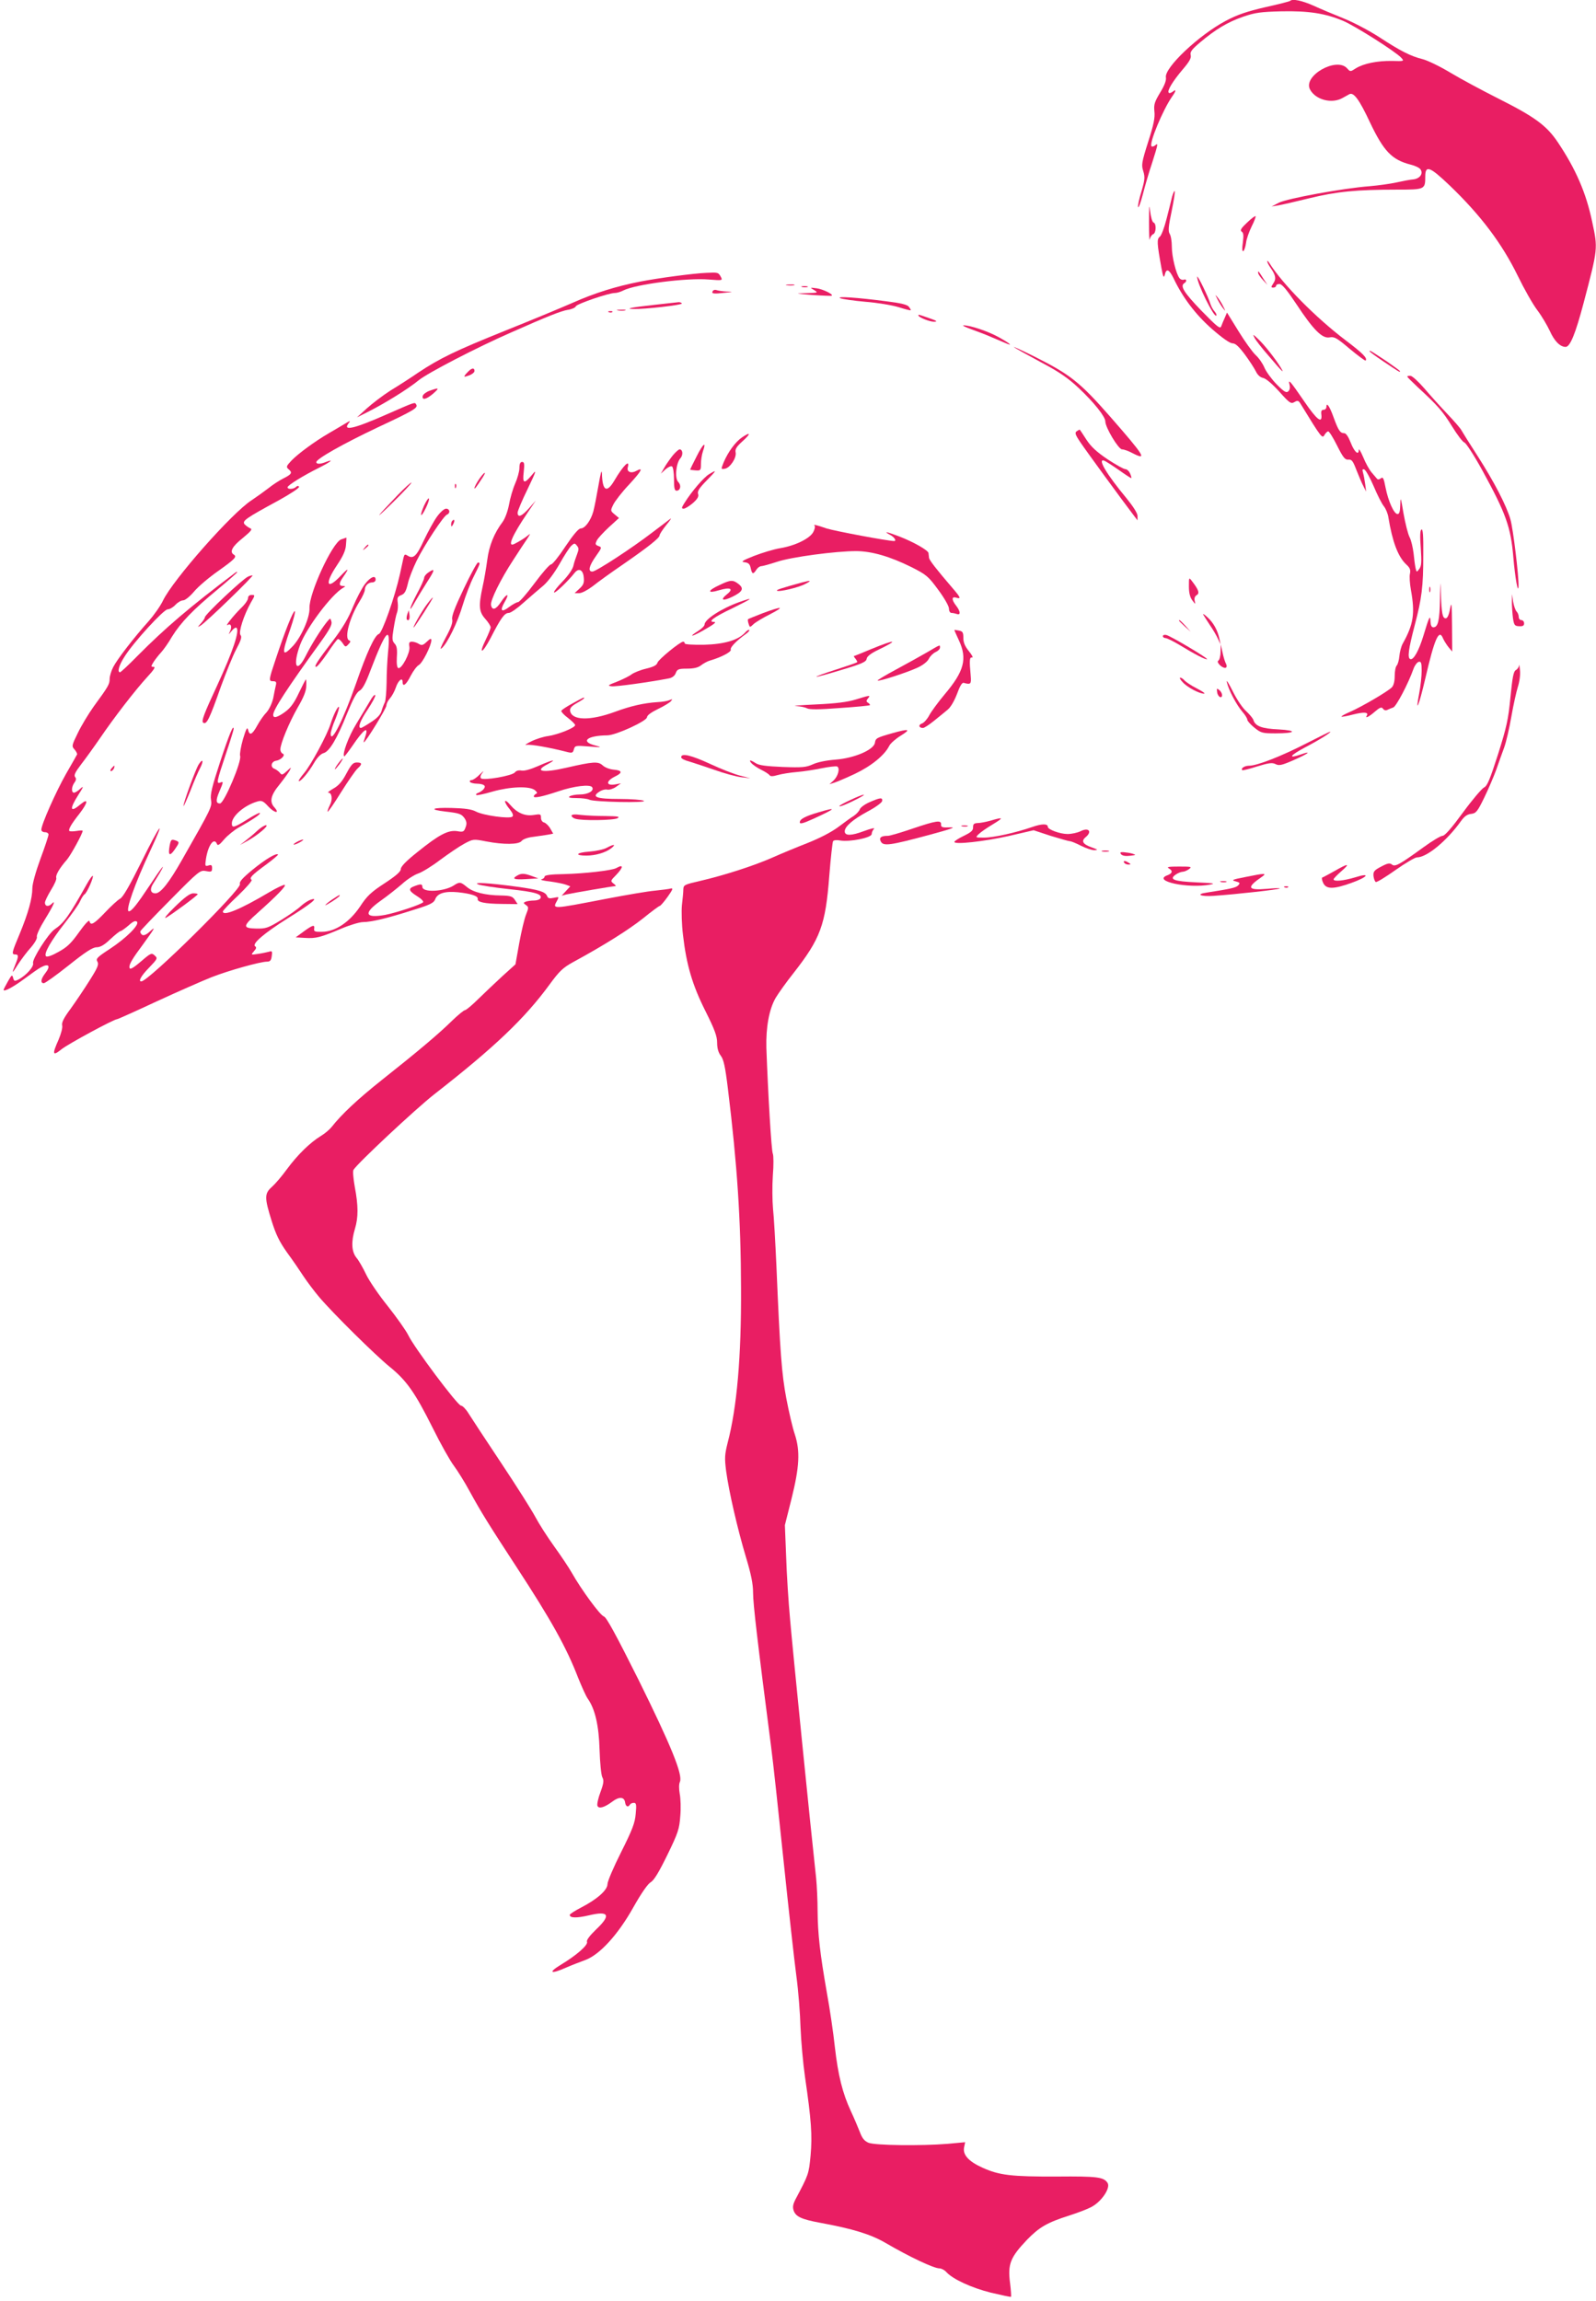 <?xml version="1.0" standalone="no"?>
<!DOCTYPE svg PUBLIC "-//W3C//DTD SVG 20010904//EN"
 "http://www.w3.org/TR/2001/REC-SVG-20010904/DTD/svg10.dtd">
<svg version="1.0" xmlns="http://www.w3.org/2000/svg"
 width="888pt" height="1280pt" viewBox="0 0 888 1280"
 preserveAspectRatio="xMidYMid meet">
<g transform="translate(0,1280) scale(0.1,-0.1)"
fill="#e91e63" stroke="none">
<path d="M7178 12795 c-3 -3 -65 -19 -138 -35 -103 -24 -154 -41 -220 -76
-151 -80 -343 -262 -333 -315 3 -16 -8 -45 -32 -84 -31 -52 -36 -66 -32 -105
4 -34 -4 -75 -35 -170 -36 -114 -38 -128 -27 -162 10 -33 9 -48 -10 -113 -13
-41 -21 -81 -19 -87 3 -7 15 26 27 72 12 47 35 126 52 176 33 104 34 111 16
95 -8 -6 -16 -8 -20 -5 -15 15 63 203 114 276 23 32 25 45 4 28 -9 -7 -19 -10
-22 -6 -11 10 22 64 77 129 37 43 49 64 45 80 -5 18 6 32 52 71 87 73 153 113
240 143 67 23 97 27 213 30 151 3 243 -11 343 -53 66 -28 292 -171 323 -205
18 -20 17 -20 -52 -18 -81 1 -156 -14 -200 -41 -31 -20 -31 -20 -49 0 -59 65
-247 -42 -206 -118 31 -58 122 -81 181 -47 14 8 31 17 38 21 24 12 55 -30 114
-156 77 -162 122 -209 227 -236 25 -6 50 -18 55 -27 16 -24 -5 -51 -40 -55
-16 -1 -58 -9 -94 -17 -36 -8 -103 -17 -150 -21 -147 -11 -461 -69 -505 -92
l-40 -21 35 6 c19 3 98 21 175 40 151 37 260 48 488 48 155 0 157 1 157 73 0
65 25 56 136 -50 173 -166 291 -323 379 -503 35 -72 83 -157 108 -190 25 -33
56 -86 70 -116 25 -56 57 -89 88 -89 25 0 55 74 100 244 80 304 80 302 48 451
-34 163 -92 295 -191 443 -63 94 -129 142 -332 244 -87 44 -207 108 -265 143
-58 35 -128 69 -156 76 -65 16 -123 45 -242 123 -54 35 -143 82 -198 104 -55
22 -131 54 -168 71 -63 28 -116 39 -129 26z"/>
<path d="M6521 11704 c-5 -22 -19 -77 -31 -124 -12 -47 -28 -90 -37 -97 -17
-13 -16 -35 9 -173 9 -49 13 -59 18 -41 9 40 24 34 49 -16 51 -108 123 -203
214 -283 57 -50 100 -80 114 -80 17 0 36 -18 69 -62 26 -35 53 -77 62 -95 9
-19 24 -33 41 -36 16 -4 51 -34 89 -76 57 -64 65 -69 84 -58 17 10 22 9 32 -6
122 -199 123 -200 137 -174 6 9 14 17 19 17 6 0 28 -36 50 -80 33 -66 44 -79
62 -77 19 2 26 -8 45 -58 13 -33 30 -73 39 -90 l15 -30 -5 40 c-3 22 -8 51
-12 64 -5 18 -4 23 7 19 7 -2 31 -44 52 -93 20 -48 46 -99 57 -112 11 -14 22
-41 25 -62 22 -134 53 -218 99 -261 21 -19 25 -30 21 -51 -4 -15 -1 -56 5 -90
24 -132 15 -192 -46 -301 -8 -15 -16 -45 -18 -68 -2 -23 -9 -47 -15 -53 -6 -6
-11 -32 -11 -58 0 -30 -6 -53 -16 -63 -22 -23 -173 -111 -234 -137 -28 -12
-49 -24 -46 -26 2 -2 31 3 65 12 60 15 87 13 76 -6 -12 -18 11 -8 45 22 28 24
37 27 45 16 6 -9 16 -11 25 -6 8 4 23 10 32 13 16 5 83 131 113 216 7 19 20
36 29 38 13 3 16 -6 16 -50 0 -29 -6 -86 -14 -127 -23 -120 -1 -67 34 83 52
225 77 280 99 224 6 -13 19 -34 30 -48 l21 -25 -1 145 c-1 124 -3 137 -11 93
-6 -34 -15 -53 -24 -53 -18 0 -23 26 -27 135 -3 83 -3 80 -5 -28 -2 -120 -11
-157 -37 -157 -10 0 -15 11 -16 33 -1 39 -7 27 -39 -79 -25 -83 -55 -137 -73
-131 -17 6 -11 53 24 187 40 152 48 216 48 393 1 105 -2 146 -10 141 -8 -4 -9
-37 -4 -103 5 -77 4 -100 -8 -116 -15 -20 -15 -20 -21 5 -3 14 -8 51 -11 82
-4 32 -13 72 -22 89 -9 17 -24 77 -34 133 -15 90 -17 95 -18 49 -1 -39 -5 -53
-15 -53 -20 0 -52 72 -67 148 -10 52 -14 60 -26 51 -8 -7 -17 -8 -21 -3 -4 5
-18 21 -30 35 -13 15 -34 53 -47 85 -14 33 -25 51 -25 41 0 -34 -25 -11 -45
41 -13 33 -26 52 -36 52 -22 0 -32 14 -59 88 -22 62 -40 87 -40 58 0 -9 -7
-16 -16 -16 -11 0 -15 -8 -12 -27 6 -53 -25 -29 -94 72 -81 118 -92 130 -83
94 4 -16 1 -30 -8 -37 -10 -9 -24 -1 -65 41 -28 29 -58 70 -67 92 -9 22 -31
54 -49 70 -18 17 -61 77 -96 134 l-63 102 -12 -28 c-7 -15 -16 -37 -20 -48 -6
-17 -21 -5 -111 87 -97 101 -120 137 -94 153 15 9 12 25 -3 19 -8 -3 -19 1
-24 8 -19 23 -43 120 -43 175 0 29 -5 62 -12 72 -9 15 -7 41 11 126 12 59 20
109 17 112 -2 3 -9 -12 -15 -33z"/>
<path d="M6393 11565 c0 -66 2 -110 4 -97 3 13 11 26 19 29 17 6 19 60 2 65
-7 3 -15 31 -19 64 -4 44 -6 28 -6 -61z"/>
<path d="M6938 11561 c-33 -31 -40 -43 -29 -50 10 -6 11 -22 6 -61 -5 -33 -4
-50 3 -47 5 4 12 24 15 46 2 21 17 62 31 91 15 29 24 55 22 57 -3 3 -24 -13
-48 -36z"/>
<path d="M7051 11347 c-1 -5 7 -21 17 -35 30 -43 34 -63 17 -88 -14 -21 -14
-24 0 -24 8 0 15 5 15 10 0 6 9 10 19 10 14 0 42 -34 94 -112 95 -144 144
-193 185 -185 26 5 40 -3 112 -64 46 -38 85 -67 88 -65 12 13 -15 40 -110 112
-169 128 -352 314 -425 430 -6 10 -12 15 -12 11z"/>
<path d="M3930 11282 c-74 -3 -266 -29 -365 -48 -138 -27 -256 -64 -380 -119
-66 -29 -235 -99 -375 -155 -273 -110 -361 -152 -483 -233 -42 -29 -112 -74
-155 -100 -42 -27 -101 -72 -131 -99 l-55 -50 60 30 c97 49 223 127 283 176
50 41 326 184 516 267 203 90 277 119 313 125 22 3 43 12 46 20 5 13 182 74
217 74 11 0 32 6 47 14 70 35 353 71 475 61 77 -6 78 -6 68 14 -14 26 -16 26
-81 23z"/>
<path d="M7000 11282 c0 -6 12 -24 26 -39 l26 -28 -23 35 c-29 46 -29 45 -29
32z"/>
<path d="M6661 11260 c-1 -37 94 -228 106 -216 4 3 -1 14 -9 23 -9 10 -19 28
-23 41 -12 41 -74 167 -74 152z"/>
<path d="M4378 11213 c12 -2 30 -2 40 0 9 3 -1 5 -23 4 -22 0 -30 -2 -17 -4z"/>
<path d="M4463 11203 c9 -2 23 -2 30 0 6 3 -1 5 -18 5 -16 0 -22 -2 -12 -5z"/>
<path d="M4530 11186 c24 -15 22 -15 -45 -17 -66 -2 -63 -2 35 -10 57 -4 106
-6 108 -4 9 8 -49 36 -84 41 -39 5 -39 5 -14 -10z"/>
<path d="M3966 11181 c-10 -15 4 -17 64 -10 51 5 52 6 13 7 -23 1 -48 5 -56 8
-8 3 -18 1 -21 -5z"/>
<path d="M6774 11135 c8 -16 22 -39 31 -50 15 -19 15 -18 1 10 -8 17 -22 39
-31 50 -15 19 -15 18 -1 -10z"/>
<path d="M4675 11141 c11 -5 74 -14 140 -20 66 -5 149 -19 185 -30 35 -11 65
-19 67 -17 2 1 -3 10 -10 19 -8 12 -45 21 -127 31 -161 21 -280 29 -255 17z"/>
<path d="M3641 11104 c-128 -14 -168 -22 -116 -23 60 -2 274 22 269 31 -3 4
-11 7 -17 7 -7 -1 -68 -7 -136 -15z"/>
<path d="M3438 11073 c12 -2 30 -2 40 0 9 3 -1 5 -23 4 -22 0 -30 -2 -17 -4z"/>
<path d="M3388 11063 c7 -3 16 -2 19 1 4 3 -2 6 -13 5 -11 0 -14 -3 -6 -6z"/>
<path d="M5110 11045 c0 -10 61 -35 87 -35 22 1 16 5 -27 20 -63 22 -60 21
-60 15z"/>
<path d="M5410 10966 c36 -13 83 -31 105 -41 22 -9 55 -23 73 -31 52 -23 37
-8 -31 30 -57 32 -160 67 -197 66 -8 -1 14 -11 50 -24z"/>
<path d="M6980 10921 c6 -13 41 -58 78 -100 81 -95 90 -103 68 -66 -30 49 -92
128 -127 160 -28 27 -30 27 -19 6z"/>
<path d="M5642 10868 c10 -7 77 -44 149 -83 102 -54 150 -87 210 -143 86 -81
149 -160 149 -187 0 -33 73 -155 93 -155 10 0 36 -9 58 -21 84 -43 69 -18
-125 204 -169 192 -221 233 -420 333 -72 36 -123 59 -114 52z"/>
<path d="M7620 10846 c0 -3 33 -27 73 -54 88 -59 97 -65 97 -58 0 3 -33 27
-72 54 -89 59 -98 65 -98 58z"/>
<path d="M2615 10742 c-5 -4 -16 -15 -24 -24 -12 -16 -11 -17 18 -7 17 6 31
17 31 25 0 15 -9 18 -25 6z"/>
<path d="M7830 10705 c0 -3 26 -29 57 -58 113 -104 140 -135 192 -219 29 -47
60 -88 69 -90 9 -3 54 -72 99 -154 132 -241 159 -316 173 -484 10 -116 27
-211 29 -160 2 53 -30 318 -45 370 -22 77 -90 208 -182 352 -44 68 -84 132
-90 143 -5 11 -41 52 -79 92 -37 39 -95 103 -128 142 -33 38 -68 70 -77 70
-10 1 -18 -1 -18 -4z"/>
<path d="M2390 10626 c-19 -7 -36 -20 -38 -29 -5 -25 19 -20 58 13 37 33 34
35 -20 16z"/>
<path d="M2150 10494 c-181 -80 -247 -95 -209 -47 11 14 7 13 -21 -4 -19 -12
-60 -35 -90 -53 -79 -46 -170 -113 -208 -152 -29 -31 -31 -36 -17 -48 23 -19
19 -28 -27 -51 -24 -12 -61 -36 -83 -54 -22 -17 -65 -48 -95 -68 -110 -71
-437 -442 -493 -558 -14 -30 -51 -82 -80 -115 -81 -90 -175 -212 -197 -255
-11 -21 -20 -51 -20 -66 0 -30 -7 -42 -89 -154 -29 -41 -69 -107 -88 -147 -34
-69 -35 -74 -18 -92 9 -10 15 -23 14 -27 -2 -4 -30 -54 -62 -109 -56 -99 -137
-281 -137 -310 0 -8 9 -14 20 -14 11 0 20 -6 20 -13 0 -7 -20 -68 -45 -135
-26 -71 -45 -139 -45 -163 0 -57 -23 -139 -70 -253 -45 -107 -47 -116 -25
-116 19 0 19 -11 0 -57 -22 -53 -18 -52 16 3 18 27 49 69 71 93 23 27 36 51
33 59 -3 9 17 52 45 97 49 80 62 111 38 87 -18 -18 -38 -15 -38 6 0 9 16 41
34 71 19 30 32 60 29 67 -5 14 17 53 60 102 23 28 87 145 87 160 0 3 -15 2
-34 -1 -19 -3 -37 -3 -40 0 -7 8 11 39 56 96 47 61 52 90 7 53 -59 -50 -65
-30 -13 52 29 45 31 52 12 35 -13 -13 -30 -23 -36 -23 -16 0 -15 32 2 56 10
13 11 23 4 31 -8 10 1 28 33 70 24 31 71 96 104 144 83 122 199 271 263 341
38 41 49 58 37 58 -16 0 -16 2 0 28 10 15 28 38 41 52 13 14 41 53 61 88 49
79 116 149 253 262 60 50 110 94 110 97 0 3 -6 1 -12 -4 -251 -189 -387 -305
-543 -462 -49 -50 -93 -91 -97 -91 -17 0 -6 39 25 87 50 80 218 263 240 263
11 0 30 11 43 25 13 14 32 25 43 25 11 0 37 21 60 48 22 27 83 79 136 116 94
67 105 79 85 91 -24 15 -7 46 50 91 48 40 56 50 42 55 -10 4 -23 14 -31 22
-15 19 5 33 191 134 65 36 115 69 112 75 -4 6 -10 6 -17 -1 -13 -13 -47 -15
-47 -2 0 11 87 65 178 110 63 32 83 49 36 31 -32 -13 -54 -13 -54 -1 0 18 149
102 341 193 201 94 226 109 215 127 -9 15 -1 17 -166 -55z"/>
<path d="M5991 10401 c-12 -8 -9 -19 21 -63 30 -45 236 -327 298 -408 l19 -25
0 24 c1 14 -23 52 -62 100 -109 131 -164 223 -123 208 8 -3 44 -26 80 -51 35
-25 67 -46 70 -46 3 0 0 11 -6 25 -6 14 -18 25 -27 25 -9 0 -53 25 -99 55 -62
42 -92 70 -118 110 -19 30 -36 55 -37 55 -1 0 -8 -4 -16 -9z"/>
<path d="M4129 10367 c-37 -25 -78 -81 -103 -140 -15 -38 -15 -38 6 -35 29 4
67 60 61 91 -4 18 5 32 37 61 49 44 48 56 -1 23z"/>
<path d="M3876 10261 c-20 -39 -36 -72 -36 -73 0 -2 14 -4 30 -5 28 -2 30 0
30 36 0 21 5 52 11 70 21 59 1 44 -35 -28z"/>
<path d="M3743 10266 c-15 -19 -37 -50 -47 -68 l-19 -33 26 24 c14 12 30 20
36 16 6 -3 11 -35 11 -71 0 -48 3 -64 14 -64 22 0 28 30 10 48 -21 20 -13 106
12 133 16 18 13 49 -5 49 -5 0 -22 -15 -38 -34z"/>
<path d="M2890 10196 c0 -18 -11 -58 -24 -87 -13 -30 -28 -82 -34 -117 -7 -36
-21 -75 -35 -95 -47 -62 -76 -133 -86 -213 -6 -44 -17 -110 -26 -149 -23 -107
-20 -139 15 -178 17 -19 30 -40 30 -47 0 -7 -12 -37 -26 -66 -44 -89 -21 -83
26 7 57 111 77 139 101 139 11 0 48 26 83 58 35 31 84 73 108 93 26 22 61 69
91 121 26 47 56 93 66 102 17 15 19 15 31 0 11 -13 11 -21 1 -47 -7 -18 -17
-47 -21 -66 -5 -20 -30 -55 -61 -87 -29 -30 -50 -57 -46 -60 6 -6 78 63 115
110 23 28 47 15 50 -27 3 -30 -2 -42 -24 -62 l-27 -25 26 0 c14 0 46 17 74 38
26 21 102 76 168 121 143 99 205 148 205 163 0 6 17 32 37 57 21 25 31 41 23
35 -8 -6 -53 -41 -100 -76 -116 -89 -314 -218 -334 -218 -26 0 -19 31 19 85
34 48 35 50 15 57 -18 7 -19 11 -10 30 6 13 37 46 68 75 l56 51 -24 20 c-24
20 -24 21 -8 54 9 19 48 70 88 112 71 77 82 99 40 76 -29 -16 -54 -5 -47 20
13 48 -25 11 -75 -74 -42 -71 -66 -58 -69 39 -1 27 -7 5 -19 -65 -10 -58 -23
-124 -29 -146 -14 -50 -46 -94 -70 -94 -12 0 -42 -36 -85 -100 -36 -55 -72
-100 -80 -100 -8 0 -49 -47 -92 -105 -43 -58 -84 -105 -92 -105 -7 0 -29 -12
-48 -26 -44 -34 -55 -23 -26 27 30 51 12 50 -22 -2 -27 -41 -48 -47 -54 -15
-5 25 55 146 124 251 32 50 68 104 79 120 17 27 18 29 1 15 -17 -14 -46 -32
-74 -46 -42 -21 -13 46 75 176 l44 65 -38 -43 c-40 -45 -63 -54 -63 -24 0 9
25 69 56 132 49 102 51 111 24 78 -44 -53 -54 -49 -46 17 5 45 3 55 -9 55 -10
0 -15 -10 -15 -34z"/>
<path d="M3944 10161 c-30 -19 -94 -93 -135 -158 -18 -28 -18 -33 -5 -33 8 0
31 14 51 31 26 23 34 37 29 51 -5 15 7 33 47 74 58 59 60 64 13 35z"/>
<path d="M2665 10133 c-14 -21 -25 -42 -25 -48 0 -9 9 3 45 58 26 41 9 32 -20
-10z"/>
<path d="M2214 10047 c-125 -130 -141 -153 -30 -44 60 59 107 109 105 112 -3
2 -36 -28 -75 -68z"/>
<path d="M2531 10094 c0 -11 3 -14 6 -6 3 7 2 16 -1 19 -3 4 -6 -2 -5 -13z"/>
<path d="M2359 9986 c-27 -62 -18 -71 11 -11 12 25 20 49 16 52 -3 3 -15 -15
-27 -41z"/>
<path d="M2431 9925 c-18 -25 -50 -84 -72 -130 -41 -89 -59 -106 -90 -87 -16
10 -19 9 -24 -11 -2 -12 -12 -53 -20 -92 -28 -126 -99 -328 -117 -332 -23 -7
-67 -102 -128 -278 -70 -200 -140 -339 -140 -277 0 10 11 47 26 81 14 35 23
65 20 68 -6 6 -30 -42 -46 -92 -19 -63 -110 -231 -148 -276 -19 -22 -32 -42
-30 -44 8 -8 55 48 85 100 18 31 38 51 53 55 32 8 75 79 131 220 33 81 53 118
69 127 16 8 34 40 60 110 89 232 115 259 99 103 -4 -41 -8 -117 -8 -168 -1
-51 -5 -100 -10 -110 -5 -9 -13 -30 -18 -47 -5 -20 -25 -41 -58 -62 -27 -18
-53 -33 -57 -33 -19 0 -4 41 38 103 25 38 44 73 42 79 -3 7 -16 -8 -30 -33
-14 -24 -48 -81 -76 -127 -43 -70 -79 -168 -67 -180 2 -2 21 23 44 56 64 95
95 118 73 53 -6 -17 -10 -31 -8 -31 10 0 126 189 126 205 0 10 9 28 19 39 11
12 26 39 33 60 13 40 38 61 38 32 0 -31 20 -16 45 34 14 27 34 54 45 60 21 11
70 109 70 138 0 12 -6 10 -25 -8 -22 -21 -29 -22 -45 -12 -11 7 -28 12 -38 12
-15 0 -18 -6 -14 -29 5 -33 -43 -124 -62 -118 -7 3 -10 25 -8 61 3 43 0 62
-12 75 -15 16 -15 28 -6 84 6 37 14 77 19 89 5 13 6 38 4 55 -4 28 -1 34 19
42 19 7 27 21 37 63 6 29 29 87 49 128 44 89 150 250 169 257 20 8 16 33 -5
33 -11 0 -33 -20 -51 -45z"/>
<path d="M2517 9903 c-4 -3 -7 -13 -7 -22 1 -13 3 -13 11 2 11 19 8 33 -4 20z"/>
<path d="M4533 9874 c3 -4 0 -19 -8 -34 -19 -36 -100 -76 -185 -90 -36 -6
-101 -26 -145 -43 -66 -26 -75 -33 -52 -35 22 -3 29 -10 34 -33 7 -34 14 -36
31 -9 7 11 19 20 27 20 8 0 47 11 87 24 79 27 327 60 443 60 87 -1 187 -30
306 -89 83 -42 94 -51 149 -126 34 -46 60 -91 60 -105 0 -14 6 -24 14 -24 8 0
21 -3 30 -6 22 -8 20 15 -4 46 -26 33 -26 53 0 45 29 -9 25 1 -20 53 -90 105
-130 156 -131 169 -1 7 -2 19 -3 26 -1 15 -83 62 -164 93 -71 27 -90 30 -49 8
23 -12 37 -34 22 -34 -35 0 -332 56 -376 70 -61 21 -76 24 -66 14z"/>
<path d="M1898 9799 c-49 -18 -180 -302 -176 -383 2 -53 -48 -165 -95 -213
-58 -61 -61 -42 -12 97 19 55 30 100 25 100 -10 0 -56 -116 -106 -267 -40
-119 -40 -123 -14 -123 16 0 19 -5 15 -22 -3 -13 -10 -45 -15 -73 -7 -29 -22
-61 -37 -78 -15 -15 -38 -48 -52 -74 -28 -51 -43 -58 -51 -22 -4 17 -11 3 -28
-53 -12 -42 -19 -84 -16 -93 11 -28 -89 -265 -112 -265 -23 0 -24 18 -4 65 24
56 24 59 5 51 -22 -8 -19 7 30 154 25 74 45 139 45 144 0 30 -24 -27 -75 -182
-45 -137 -56 -182 -51 -211 6 -40 6 -41 -162 -336 -71 -125 -118 -185 -147
-185 -28 0 -33 23 -12 55 7 11 24 38 37 60 38 66 7 27 -60 -75 -67 -101 -98
-140 -113 -140 -21 0 33 154 120 339 90 193 53 146 -49 -62 -67 -135 -104
-199 -120 -207 -13 -7 -50 -41 -83 -76 -62 -65 -81 -76 -87 -49 -2 10 -25 -15
-58 -61 -44 -62 -67 -84 -115 -110 -35 -20 -63 -30 -69 -24 -14 14 28 87 105
185 39 50 78 104 85 122 8 17 19 35 25 38 13 8 52 96 45 102 -2 3 -17 -17 -32
-44 -101 -180 -128 -218 -180 -253 -36 -25 -126 -167 -120 -188 6 -19 -38 -69
-82 -92 -21 -10 -24 -9 -29 10 -5 19 -8 17 -29 -20 -13 -23 -24 -44 -24 -47 0
-13 53 15 115 61 39 29 80 58 92 64 46 25 57 8 23 -35 -23 -30 -26 -53 -6 -53
7 0 70 45 139 100 94 75 133 100 155 100 20 0 43 13 76 45 27 25 52 45 57 45
4 0 24 14 44 31 25 23 39 29 47 21 16 -16 -59 -91 -152 -152 -69 -45 -78 -54
-68 -70 9 -15 2 -33 -43 -104 -30 -48 -78 -119 -106 -158 -38 -51 -51 -77 -47
-93 3 -12 -6 -46 -20 -79 -37 -83 -34 -94 17 -53 36 29 291 167 309 167 4 0
102 44 220 99 117 54 254 114 304 134 94 37 272 87 310 87 17 0 23 7 26 31 4
27 2 30 -16 24 -12 -3 -39 -9 -61 -12 -40 -6 -40 -6 -22 15 13 14 15 22 7 27
-21 13 49 73 181 156 132 82 176 119 129 104 -14 -4 -38 -20 -55 -35 -16 -16
-66 -51 -110 -78 -74 -45 -85 -49 -140 -48 -76 2 -75 13 7 86 109 97 163 153
152 157 -6 2 -46 -17 -88 -42 -160 -95 -256 -134 -256 -106 0 5 38 45 85 89
48 46 80 84 75 87 -15 10 0 26 82 86 38 28 67 53 65 55 -10 10 -71 -27 -141
-84 -57 -47 -76 -68 -71 -81 9 -29 -509 -541 -549 -541 -18 0 -1 31 43 76 48
50 49 53 32 68 -17 16 -22 14 -72 -29 -54 -46 -69 -53 -69 -34 0 17 19 49 75
124 66 91 75 106 39 73 -19 -18 -34 -24 -43 -19 -7 5 -12 14 -10 20 2 6 78 85
168 176 159 161 165 165 197 159 30 -6 34 -4 34 16 0 17 -4 20 -20 15 -19 -6
-20 -3 -14 37 12 76 45 122 61 83 4 -12 14 -6 40 25 19 22 56 52 81 66 81 46
124 75 118 81 -3 3 -34 -13 -70 -36 -74 -46 -86 -49 -86 -22 0 41 70 101 142
122 24 7 33 3 62 -29 34 -36 65 -40 33 -4 -29 31 -21 68 28 127 24 30 49 65
56 77 11 22 11 22 -15 -2 -24 -22 -29 -23 -39 -9 -7 8 -20 18 -30 22 -25 9
-18 41 10 45 27 4 54 33 36 39 -7 3 -13 13 -13 24 0 32 49 150 97 234 32 54
47 92 47 118 1 20 0 37 -2 37 -2 0 -19 -34 -39 -75 -25 -54 -46 -83 -76 -105
-44 -32 -67 -38 -67 -17 0 28 75 144 264 405 51 71 65 98 60 114 -6 21 -6 21
-26 -3 -35 -44 -87 -128 -118 -190 -51 -100 -73 -52 -30 64 35 94 174 279 238
316 16 10 16 10 0 11 -23 0 -23 15 0 48 37 53 33 56 -11 10 -80 -85 -93 -48
-21 59 32 48 47 80 49 111 2 23 3 42 2 41 -1 0 -14 -5 -29 -10z"/>
<path d="M2029 9753 c-13 -16 -12 -17 4 -4 9 7 17 15 17 17 0 8 -8 3 -21 -13z"/>
<path d="M2580 9524 c-50 -105 -68 -153 -64 -170 4 -16 -6 -46 -36 -101 -27
-51 -35 -71 -22 -59 32 28 88 143 117 241 15 50 42 121 61 158 38 76 38 77 23
77 -5 0 -41 -66 -79 -146z"/>
<path d="M2382 9614 c-12 -8 -22 -21 -22 -29 0 -7 -18 -48 -41 -90 -42 -80
-50 -116 -9 -42 13 23 43 72 67 110 44 68 45 79 5 51z"/>
<path d="M1380 9592 c-31 -14 -240 -211 -240 -226 0 -5 -10 -21 -22 -34 -20
-22 -21 -23 -3 -13 28 15 302 281 290 280 -5 0 -17 -3 -25 -7z"/>
<path d="M2031 9551 c-17 -22 -47 -79 -67 -127 -24 -61 -58 -118 -108 -184
-91 -119 -111 -150 -97 -150 6 0 33 33 61 74 27 41 54 77 59 80 5 3 16 -6 26
-20 16 -25 18 -25 33 -9 13 13 14 19 5 22 -29 11 2 127 57 216 17 27 30 56 30
66 0 22 19 41 42 41 10 0 18 7 18 15 0 27 -28 16 -59 -24z"/>
<path d="M6615 9537 c0 -35 6 -60 19 -77 18 -24 18 -24 13 -2 -3 14 1 25 11
31 18 10 11 30 -26 78 -17 22 -17 22 -17 -30z"/>
<path d="M4003 9545 c-68 -31 -69 -49 -3 -29 64 19 84 9 45 -22 -41 -33 -24
-40 30 -14 57 28 66 46 34 71 -31 24 -44 24 -106 -6z"/>
<path d="M4460 9559 c-113 -31 -142 -41 -137 -45 9 -9 120 17 157 37 39 20 33
22 -20 8z"/>
<path d="M7952 9520 c0 -14 2 -19 5 -12 2 6 2 18 0 25 -3 6 -5 1 -5 -13z"/>
<path d="M1380 9472 c0 -10 -18 -36 -41 -57 -42 -42 -91 -104 -72 -92 18 11
25 -10 13 -35 -10 -21 -10 -21 9 2 11 14 23 21 27 17 18 -17 -20 -130 -107
-319 -75 -161 -90 -201 -78 -209 19 -11 34 19 98 201 29 79 67 174 86 209 26
49 32 68 23 78 -12 15 18 110 58 181 24 41 24 42 4 42 -13 0 -20 -7 -20 -18z"/>
<path d="M8412 9450 c0 -25 3 -65 6 -89 6 -40 10 -44 35 -45 20 -1 27 3 27 16
0 10 -7 18 -15 18 -8 0 -15 8 -15 18 0 10 -5 23 -12 30 -6 6 -15 31 -19 54
l-6 43 -1 -45z"/>
<path d="M2374 9436 c-28 -37 -85 -139 -71 -126 11 11 108 162 105 165 -2 2
-17 -16 -34 -39z"/>
<path d="M4115 9451 c-101 -36 -195 -97 -195 -126 0 -7 -16 -23 -35 -35 -56
-35 -40 -35 23 0 64 36 82 50 64 50 -36 0 0 27 101 75 116 57 127 66 42 36z"/>
<path d="M4245 9389 c-44 -17 -81 -32 -83 -34 -2 -2 -1 -13 3 -25 7 -22 7 -22
28 -2 12 11 54 36 92 55 85 44 68 46 -40 6z"/>
<path d="M2266 9382 c-4 -13 -5 -26 -2 -29 10 -11 18 4 14 29 l-4 23 -8 -23z"/>
<path d="M6695 9380 c5 -8 21 -34 37 -58 16 -23 36 -57 44 -75 l15 -32 -6 30
c-10 48 -33 90 -67 121 -17 16 -27 22 -23 14z"/>
<path d="M6560 9347 c0 -2 15 -16 33 -33 l32 -29 -29 33 c-28 30 -36 37 -36
29z"/>
<path d="M4146 9281 c-38 -42 -115 -65 -228 -68 -65 -1 -108 2 -108 7 0 6 -4
10 -9 10 -17 0 -138 -99 -143 -117 -4 -14 -22 -23 -63 -33 -31 -7 -67 -22 -80
-31 -12 -10 -49 -28 -81 -41 -52 -20 -56 -23 -31 -26 24 -3 205 22 320 44 18
4 32 15 37 30 8 21 16 24 63 24 38 0 62 6 78 19 13 10 35 22 49 26 65 19 121
49 116 61 -5 12 33 51 84 87 13 9 21 19 19 22 -3 3 -14 -3 -23 -14z"/>
<path d="M5310 9295 c0 -2 11 -27 25 -57 48 -103 30 -172 -79 -301 -36 -43
-75 -96 -86 -117 -11 -21 -29 -41 -40 -45 -22 -7 -18 -25 5 -25 8 0 35 18 62
40 26 21 61 49 76 62 17 14 37 49 52 88 15 42 28 64 37 61 39 -11 43 -7 39 39
-8 88 -7 105 8 102 7 -1 -1 14 -18 35 -22 27 -31 48 -31 74 0 31 -4 37 -25 41
-14 3 -25 4 -25 3z"/>
<path d="M6470 9261 c0 -6 7 -11 15 -11 8 0 44 -18 79 -39 80 -49 147 -84 152
-78 5 5 -201 128 -226 134 -11 3 -20 0 -20 -6z"/>
<path d="M4850 9190 c-52 -22 -97 -40 -99 -40 -2 0 2 -7 9 -15 7 -9 11 -17 9
-19 -2 -3 -55 -21 -117 -41 -63 -20 -112 -38 -110 -40 2 -2 65 15 140 38 114
34 138 45 140 62 2 13 23 30 65 50 118 57 97 60 -37 5z"/>
<path d="M5160 9172 c-36 -21 -114 -64 -173 -96 -60 -32 -106 -60 -104 -62 6
-7 165 45 223 72 30 14 55 34 62 49 7 14 23 30 37 37 14 6 25 17 25 25 0 17 5
19 -70 -25z"/>
<path d="M6791 9173 c0 -23 -6 -45 -12 -48 -7 -5 -3 -14 10 -27 25 -22 45 -16
32 10 -5 9 -14 37 -19 62 l-10 45 -1 -42z"/>
<path d="M8452 9098 c-1 -9 -9 -21 -18 -26 -13 -7 -19 -40 -30 -151 -12 -124
-21 -165 -69 -317 -45 -140 -60 -177 -78 -185 -12 -6 -65 -68 -117 -139 -63
-86 -101 -130 -114 -130 -10 0 -57 -28 -105 -63 -134 -97 -159 -111 -176 -97
-12 10 -24 8 -60 -11 -40 -21 -45 -28 -43 -53 2 -16 8 -31 13 -33 6 -2 55 28
110 67 54 38 108 70 119 70 55 0 166 92 244 201 19 27 36 39 57 41 27 3 35 12
72 88 23 47 53 117 67 155 13 39 34 95 45 126 11 30 29 108 40 172 11 64 28
139 36 165 9 27 15 69 12 93 -2 24 -4 36 -5 27z"/>
<path d="M6581 9004 c25 -28 93 -64 119 -63 8 0 -10 13 -41 29 -30 15 -61 36
-68 44 -8 9 -18 16 -24 16 -6 0 0 -12 14 -26z"/>
<path d="M6826 9005 c10 -44 53 -125 85 -163 16 -18 29 -39 29 -46 0 -7 18
-27 39 -44 37 -30 45 -32 118 -32 112 0 125 16 17 22 -92 4 -130 18 -140 52
-3 10 -22 32 -40 49 -19 16 -53 66 -75 111 -22 44 -37 68 -33 51z"/>
<path d="M6772 8950 c1 -13 9 -25 16 -28 17 -5 15 23 -4 39 -14 11 -15 10 -12
-11z"/>
<path d="M4760 8908 c-46 -14 -110 -22 -220 -27 -85 -4 -136 -8 -112 -9 24 -1
52 -7 63 -13 14 -7 67 -7 182 2 89 6 164 13 167 16 2 2 -2 8 -10 13 -11 7 -11
11 -1 24 17 20 12 19 -69 -6z"/>
<path d="M3186 8887 c-33 -18 -61 -36 -63 -42 -1 -5 15 -23 37 -39 22 -17 40
-35 40 -40 0 -15 -96 -53 -150 -61 -25 -3 -67 -16 -95 -30 -27 -13 -39 -22
-25 -19 22 4 126 -14 231 -41 22 -5 27 -3 32 16 6 21 9 22 84 16 74 -6 75 -5
33 6 -83 22 -43 55 70 56 48 1 220 80 220 101 0 10 23 27 60 45 34 16 66 36
73 44 10 12 9 13 -8 6 -11 -5 -40 -10 -65 -11 -78 -5 -152 -22 -238 -54 -139
-51 -242 -49 -250 6 -2 14 8 26 38 43 22 12 40 24 40 27 0 6 0 6 -64 -29z"/>
<path d="M4965 8721 c-88 -25 -93 -28 -97 -53 -5 -39 -114 -86 -218 -94 -52
-4 -101 -14 -127 -26 -38 -17 -58 -19 -168 -15 -92 4 -132 9 -150 21 -31 20
-41 20 -24 0 7 -8 31 -25 53 -36 23 -11 44 -25 48 -31 4 -7 18 -7 45 1 21 6
69 14 107 17 38 3 100 13 139 21 39 8 77 12 84 10 19 -8 6 -56 -21 -80 l-21
-19 25 8 c14 4 66 26 115 49 91 43 166 103 193 157 7 14 37 40 65 57 58 36 45
39 -48 13z"/>
<path d="M7270 8665 c-138 -71 -275 -125 -320 -125 -26 0 -48 -15 -38 -25 2
-2 40 7 83 21 65 20 84 22 102 13 19 -10 34 -7 98 21 83 36 109 56 44 33 -76
-26 -64 -7 26 41 79 41 149 86 135 85 -3 0 -61 -29 -130 -64z"/>
<path d="M3790 8587 c0 -7 19 -17 43 -23 23 -7 87 -28 142 -47 55 -20 123 -38
150 -41 l50 -6 -58 15 c-32 8 -106 37 -166 65 -106 49 -161 62 -161 37z"/>
<path d="M1880 8550 c-12 -16 -19 -30 -16 -30 2 0 14 14 26 30 12 17 19 30 16
30 -2 0 -14 -13 -26 -30z"/>
<path d="M1106 8548 c-17 -26 -86 -214 -85 -232 0 -6 17 32 38 84 20 52 45
110 55 128 20 39 15 55 -8 20z"/>
<path d="M2996 8539 c-43 -19 -78 -29 -94 -26 -17 3 -30 -1 -37 -10 -14 -19
-175 -47 -189 -33 -6 6 -2 18 9 32 10 13 4 8 -14 -9 -17 -18 -39 -33 -47 -33
-8 0 -12 -4 -9 -10 3 -5 21 -10 40 -10 19 0 37 -5 41 -12 7 -10 -14 -32 -40
-41 -6 -2 -9 -7 -6 -10 3 -3 43 5 90 19 99 28 206 32 236 8 13 -11 15 -17 7
-20 -7 -3 -13 -10 -13 -15 0 -11 48 -1 135 28 88 30 179 41 190 23 12 -20 -23
-40 -69 -40 -23 0 -48 -5 -56 -10 -11 -7 0 -10 38 -10 29 0 61 -4 71 -9 24
-13 325 -19 303 -6 -9 5 -70 10 -134 10 -129 0 -159 11 -114 40 14 10 35 15
45 12 11 -2 32 4 48 15 l28 20 -32 -6 c-53 -9 -53 19 1 45 41 20 38 33 -9 37
-23 2 -49 12 -62 24 -25 23 -53 21 -201 -13 -134 -31 -184 -21 -104 20 57 31
25 24 -52 -10z"/>
<path d="M1927 8496 c-23 -44 -43 -67 -72 -83 -22 -13 -35 -23 -28 -23 20 0
25 -38 8 -70 -9 -18 -14 -34 -12 -36 2 -3 36 46 75 109 39 62 80 121 91 131
28 25 26 34 -4 34 -21 0 -31 -12 -58 -62z"/>
<path d="M620 8525 c-7 -9 -8 -15 -2 -15 5 0 12 7 16 15 3 8 4 15 2 15 -2 0
-9 -7 -16 -15z"/>
<path d="M4733 8350 c-35 -16 -63 -31 -63 -35 0 -6 49 14 105 43 59 31 30 26
-42 -8z"/>
<path d="M4838 8337 c-26 -11 -50 -29 -54 -39 -3 -10 -18 -26 -32 -36 -15 -9
-55 -38 -88 -63 -39 -29 -103 -62 -171 -89 -59 -23 -146 -59 -193 -80 -101
-45 -268 -99 -401 -130 -91 -21 -96 -23 -97 -48 0 -15 -4 -55 -8 -89 -3 -34
-1 -108 6 -164 19 -166 52 -279 125 -424 52 -104 65 -140 65 -176 0 -31 7 -55
20 -72 16 -20 25 -60 40 -184 52 -425 72 -728 73 -1110 2 -381 -23 -664 -74
-858 -17 -68 -18 -86 -9 -158 15 -113 64 -326 111 -482 28 -93 39 -147 39
-195 0 -64 24 -268 100 -855 11 -82 42 -370 70 -640 28 -269 60 -557 71 -639
11 -81 21 -210 23 -285 3 -75 14 -199 25 -276 35 -240 41 -325 31 -437 -10
-104 -11 -106 -83 -242 -15 -29 -18 -44 -11 -65 12 -33 43 -48 146 -67 185
-34 281 -64 363 -111 135 -79 271 -143 302 -143 11 0 28 -9 38 -20 36 -40 140
-88 248 -115 60 -14 110 -25 112 -23 2 2 0 35 -5 75 -14 107 1 144 94 242 68
70 112 96 235 135 47 15 102 36 122 47 57 29 110 107 91 135 -21 32 -56 37
-280 35 -255 -1 -322 7 -415 49 -78 35 -111 72 -103 113 l6 29 -98 -9 c-148
-12 -403 -9 -440 6 -23 10 -35 25 -48 60 -10 25 -32 78 -50 116 -46 99 -71
199 -89 357 -8 76 -28 213 -45 305 -37 212 -50 321 -51 453 0 58 -4 139 -8
180 -31 281 -133 1296 -145 1440 -9 96 -19 254 -22 350 l-7 175 37 147 c44
177 49 265 18 359 -12 35 -33 125 -47 199 -26 137 -35 259 -55 735 -6 132 -14
276 -19 320 -4 44 -5 127 -1 185 5 58 4 112 0 121 -8 14 -27 338 -36 589 -3
114 15 215 52 279 15 25 59 87 98 136 151 193 179 268 200 542 8 101 18 188
21 193 4 6 21 8 40 4 52 -9 175 15 175 36 0 9 6 22 13 29 6 7 -19 1 -57 -13
-69 -26 -106 -27 -106 -1 0 27 46 66 125 109 44 23 81 50 83 59 4 22 -11 20
-70 -6z"/>
<path d="M2810 8341 c0 -7 12 -27 26 -43 16 -21 22 -34 15 -41 -14 -14 -161 6
-203 28 -24 13 -62 18 -135 20 -110 3 -131 -9 -35 -20 79 -9 90 -13 108 -39
11 -18 12 -30 4 -50 -9 -24 -13 -26 -47 -20 -50 7 -101 -20 -220 -116 -62 -49
-93 -81 -93 -95 0 -14 -26 -37 -90 -79 -75 -49 -98 -70 -137 -130 -59 -87
-138 -140 -212 -140 -38 -1 -46 2 -43 17 4 25 -8 21 -58 -15 l-45 -33 52 -3
c61 -4 87 3 203 52 47 20 101 36 120 36 46 0 138 22 278 67 94 29 115 39 123
59 12 34 53 47 127 40 74 -8 113 -21 110 -37 -4 -18 38 -27 135 -28 l87 -1
-15 23 c-13 20 -24 24 -78 25 -86 1 -155 18 -189 47 -35 29 -41 30 -73 9 -54
-35 -175 -41 -175 -8 0 17 -10 17 -44 4 -36 -13 -33 -26 15 -56 23 -14 37 -29
33 -34 -16 -14 -149 -58 -211 -70 -113 -20 -123 9 -26 78 37 26 90 68 119 93
28 26 69 52 90 59 22 7 77 41 123 76 46 34 106 75 134 90 49 26 50 27 121 13
99 -19 182 -18 198 2 7 10 35 20 63 23 28 4 64 9 82 12 l31 6 -16 28 c-9 16
-25 31 -34 34 -11 2 -18 14 -18 26 0 21 -3 22 -40 16 -49 -8 -93 11 -132 57
-15 18 -28 26 -28 18z"/>
<path d="M4555 8281 c-75 -22 -105 -38 -105 -56 0 -11 19 -6 74 19 129 59 136
68 31 37z"/>
<path d="M3180 8262 c0 -6 10 -14 21 -17 36 -12 214 -9 235 3 15 9 2 11 -66
12 -47 0 -109 3 -137 6 -35 5 -53 3 -53 -4z"/>
<path d="M5510 8234 c-25 -7 -57 -13 -71 -13 -20 -1 -25 -6 -25 -23 1 -18 -10
-28 -51 -48 -29 -14 -53 -29 -53 -34 0 -16 163 2 303 33 l138 32 94 -31 c53
-16 101 -30 108 -30 6 0 34 -11 61 -25 27 -14 61 -25 75 -25 22 1 20 3 -13 15
-51 18 -62 35 -36 57 39 32 17 57 -29 33 -17 -8 -49 -15 -71 -15 -42 0 -110
25 -110 40 0 18 -33 18 -87 -1 -93 -32 -214 -59 -268 -59 -49 0 -49 0 -30 19
11 11 47 36 79 55 63 38 60 42 -14 20z"/>
<path d="M5077 8190 c-64 -22 -126 -40 -136 -40 -39 0 -52 -10 -40 -32 14 -27
53 -21 269 37 126 34 153 44 115 42 -42 -2 -50 1 -49 16 2 26 -26 22 -159 -23z"/>
<path d="M1430 8177 c-19 -18 -48 -42 -65 -55 l-30 -23 42 23 c55 30 123 87
103 87 -8 0 -31 -14 -50 -32z"/>
<path d="M5353 8203 c9 -2 23 -2 30 0 6 3 -1 5 -18 5 -16 0 -22 -2 -12 -5z"/>
<path d="M944 8096 c-10 -56 0 -63 29 -21 25 36 25 40 10 47 -29 11 -32 9 -39
-26z"/>
<path d="M1650 8115 c-14 -8 -20 -14 -15 -14 6 0 21 6 35 14 14 8 21 14 15 14
-5 0 -21 -6 -35 -14z"/>
<path d="M3375 8083 c-16 -9 -60 -18 -97 -21 -72 -5 -84 -22 -16 -22 51 0 107
16 139 41 29 23 15 24 -26 2z"/>
<path d="M6133 8063 c9 -2 25 -2 35 0 9 3 1 5 -18 5 -19 0 -27 -2 -17 -5z"/>
<path d="M6238 8047 c7 -8 25 -11 49 -8 35 4 36 5 13 12 -14 4 -36 7 -49 8
-18 1 -21 -2 -13 -12z"/>
<path d="M6255 8000 c3 -5 14 -10 23 -10 15 0 15 2 2 10 -20 13 -33 13 -25 0z"/>
<path d="M7425 7954 c-33 -18 -63 -35 -68 -36 -4 -2 -2 -15 5 -30 17 -36 57
-36 157 0 93 33 109 59 21 31 -63 -19 -120 -25 -120 -11 0 4 19 24 42 44 53
46 41 47 -37 2z"/>
<path d="M3430 7971 c-24 -14 -176 -31 -292 -34 -75 -1 -108 -6 -108 -14 0 -6
-8 -13 -17 -15 -10 -3 11 -8 47 -12 36 -5 76 -13 89 -18 l24 -9 -24 -26 -24
-26 27 7 c36 8 257 46 271 46 6 0 2 6 -9 14 -18 14 -18 16 14 48 41 43 42 62
2 39z"/>
<path d="M6503 7969 c24 -14 21 -28 -9 -39 -84 -32 117 -75 241 -51 31 6 14 8
-78 12 -126 6 -154 16 -116 43 13 9 31 16 39 16 9 0 25 7 36 15 17 13 12 14
-56 14 -56 0 -71 -2 -57 -10z"/>
<path d="M2878 7929 c-32 -18 -19 -24 49 -20 l68 4 -35 13 c-43 16 -60 16 -82
3z"/>
<path d="M6930 7921 c-73 -14 -81 -18 -56 -24 26 -7 27 -10 15 -23 -13 -13
-42 -19 -176 -40 -63 -9 -33 -23 40 -18 129 9 361 35 367 41 3 3 -29 2 -71 -2
-109 -9 -115 7 -28 67 30 21 18 21 -91 -1z"/>
<path d="M6793 7893 c9 -2 23 -2 30 0 6 3 -1 5 -18 5 -16 0 -22 -2 -12 -5z"/>
<path d="M2660 7880 c13 -6 92 -18 175 -27 144 -15 186 -28 171 -52 -4 -6 -20
-11 -36 -11 -15 0 -36 -3 -44 -6 -15 -6 -15 -8 0 -19 16 -11 16 -15 1 -53 -9
-22 -26 -93 -38 -159 l-21 -118 -72 -65 c-39 -36 -99 -93 -134 -127 -35 -35
-69 -63 -75 -63 -6 0 -39 -27 -72 -59 -72 -71 -188 -169 -390 -329 -136 -108
-225 -192 -280 -262 -11 -14 -38 -37 -60 -50 -59 -36 -129 -104 -188 -184 -28
-39 -67 -84 -84 -99 -42 -37 -42 -60 -2 -188 24 -77 43 -116 86 -177 31 -42
72 -102 92 -133 20 -30 59 -82 86 -114 77 -91 312 -323 393 -389 94 -76 141
-143 240 -341 44 -89 97 -183 117 -209 20 -27 61 -92 90 -146 60 -110 108
-187 257 -415 196 -300 280 -451 345 -620 20 -49 43 -101 53 -115 41 -58 62
-149 66 -285 2 -71 9 -140 15 -152 10 -18 8 -34 -10 -83 -13 -34 -20 -68 -17
-76 7 -19 39 -10 83 23 38 29 67 27 71 -5 4 -23 16 -29 27 -12 3 6 13 10 22
10 13 0 15 -10 10 -61 -4 -51 -19 -89 -81 -213 -42 -83 -76 -163 -76 -178 0
-33 -57 -84 -146 -130 -35 -18 -64 -37 -64 -41 0 -18 37 -19 106 -3 113 27
126 2 39 -80 -34 -33 -53 -58 -49 -67 7 -18 -58 -75 -146 -128 -74 -45 -56
-54 31 -15 30 13 77 31 104 41 81 29 184 142 269 294 44 78 80 130 96 139 19
11 46 56 93 152 60 123 67 145 72 216 4 43 2 99 -3 124 -5 29 -5 54 1 67 17
39 -49 201 -230 567 -126 252 -179 349 -193 353 -20 5 -126 150 -178 242 -15
27 -59 93 -98 147 -39 54 -86 128 -105 164 -19 36 -104 171 -190 300 -86 129
-168 254 -183 278 -14 23 -33 42 -41 42 -19 0 -262 325 -294 393 -13 26 -64
98 -113 160 -50 62 -104 141 -121 177 -17 36 -41 78 -54 93 -27 34 -30 88 -8
161 19 63 19 128 -1 233 -8 45 -12 88 -7 95 24 38 345 338 448 419 337 263
504 422 643 612 54 74 74 93 130 124 175 95 309 180 389 243 48 39 90 70 94
70 4 0 24 23 44 51 27 38 32 49 18 46 -10 -3 -49 -8 -88 -12 -38 -3 -160 -24
-270 -45 -312 -60 -302 -60 -274 -8 10 19 9 19 -20 13 -24 -5 -32 -3 -37 10
-10 24 -45 35 -169 52 -154 21 -247 26 -215 13z"/>
<path d="M7148 7863 c7 -3 16 -2 19 1 4 3 -2 6 -13 5 -11 0 -14 -3 -6 -6z"/>
<path d="M972 7754 c-43 -42 -64 -68 -47 -59 42 25 175 124 175 130 0 3 -11 5
-25 5 -18 0 -48 -22 -103 -76z"/>
<path d="M1847 7795 c-20 -14 -37 -28 -37 -31 0 -2 18 8 40 22 35 23 47 34 37
34 -1 0 -19 -11 -40 -25z"/>
</g>
</svg>
